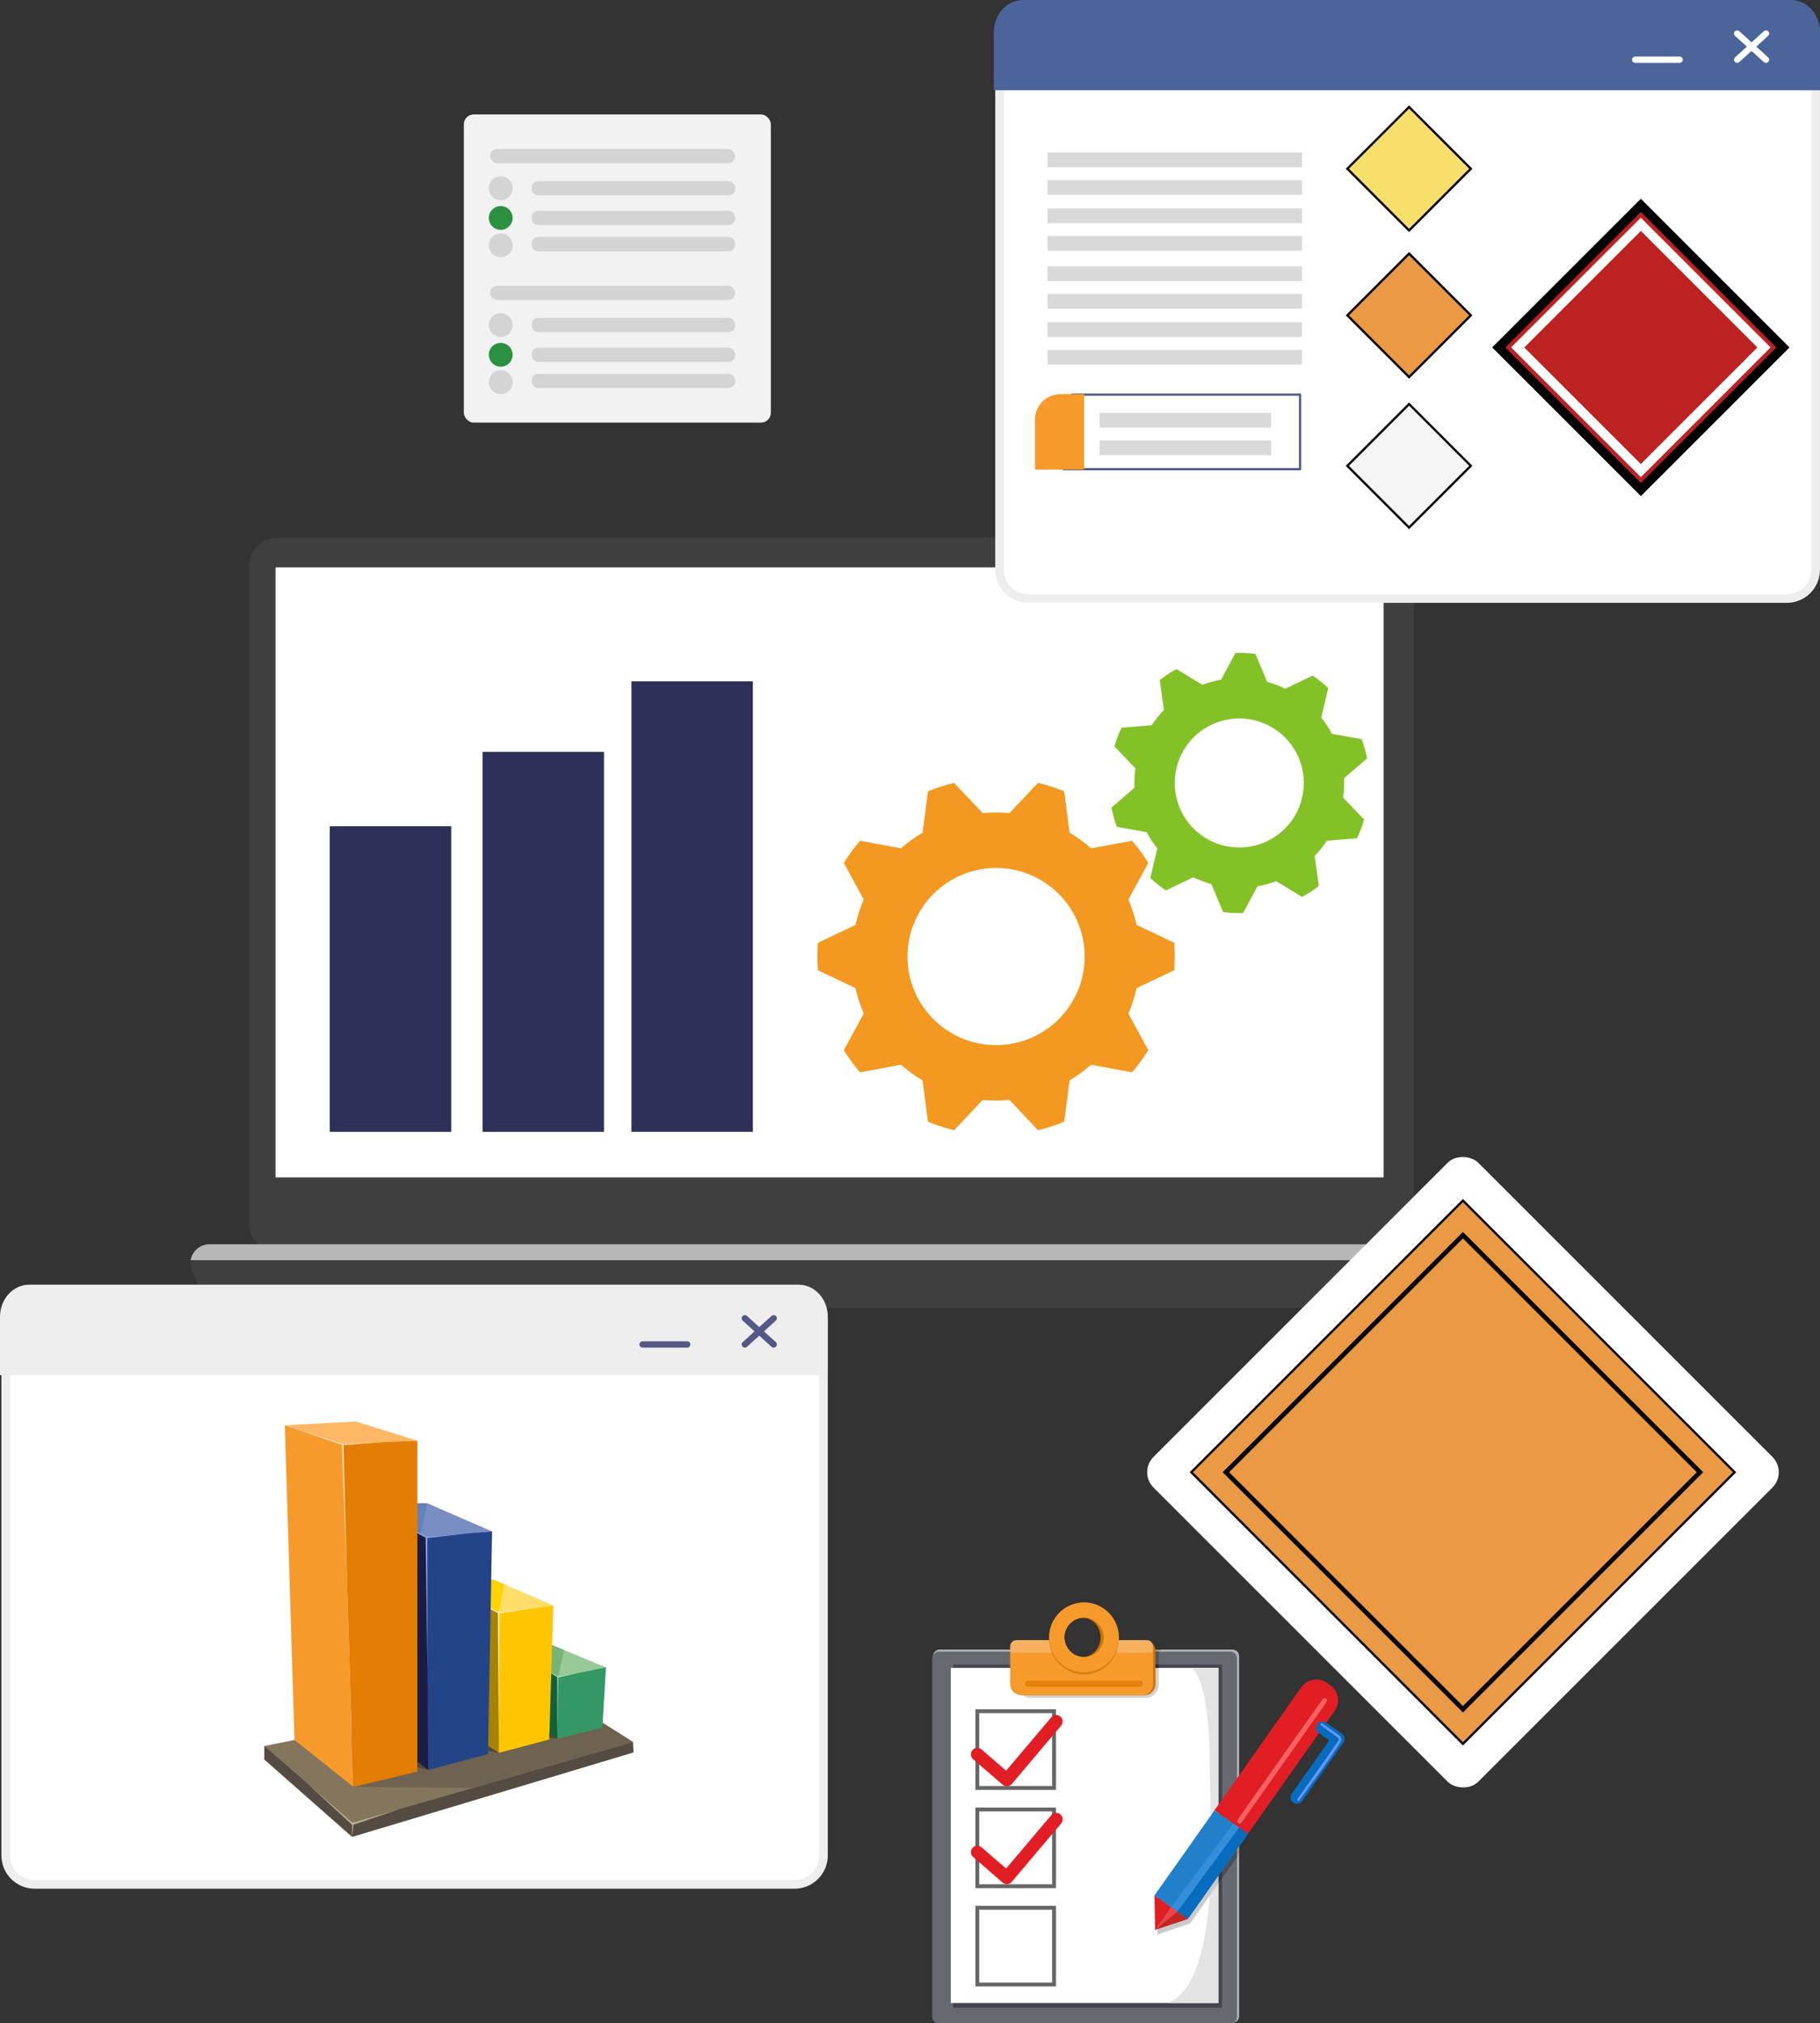 <?xml version="1.0" encoding="UTF-8"?><svg id="Layer_2" xmlns="http://www.w3.org/2000/svg" viewBox="0 0 800 889.42"><rect x="0" y="0" width="800" height="889.42" fill="#333333" stroke="none"/><defs><style>.cls-1{fill:#b7b7b7;}.cls-2{fill:#45464d;}.cls-3{fill:#949191;}.cls-3,.cls-4,.cls-5,.cls-6,.cls-7,.cls-8,.cls-9,.cls-10,.cls-11,.cls-12,.cls-13,.cls-14,.cls-15,.cls-16,.cls-17,.cls-18,.cls-19,.cls-20,.cls-21,.cls-22,.cls-23,.cls-24,.cls-25,.cls-26,.cls-27,.cls-28,.cls-29,.cls-30,.cls-31,.cls-32,.cls-33,.cls-34,.cls-35,.cls-36,.cls-37,.cls-38,.cls-39,.cls-40,.cls-41,.cls-42{fill-rule:evenodd;}.cls-4{fill:#c12723;}.cls-5{fill:#e6474a;}.cls-43{fill:#fff;}.cls-44{fill:#3f3f3f;}.cls-6{fill:#ffc600;}.cls-45{fill:#ea9944;}.cls-45,.cls-46,.cls-47,.cls-48{stroke:#000;stroke-miterlimit:10;}.cls-49{fill:#83c226;}.cls-7{fill:#544c42;}.cls-50{fill:#4b6499;}.cls-8{fill:#e17e03;}.cls-9{fill:#ffdd69;}.cls-51{fill:#2280ca;}.cls-10{fill:#788ec2;}.cls-52{fill:#2b9141;}.cls-46{fill:#f5f5f5;}.cls-53,.cls-38{fill:#f69a2b;}.cls-11{fill:#f5b160;}.cls-12{fill:#1b1b45;}.cls-13{fill:#383942;}.cls-14{fill:#ffb763;}.cls-54{fill:#d4d4d4;}.cls-55{fill:#bd2222;}.cls-47{stroke-width:2px;}.cls-47,.cls-56,.cls-57{fill:none;}.cls-15{fill:#12613a;}.cls-16{fill:#dcffdc;}.cls-17{fill:#b1b1b1;}.cls-18{fill:#97ca97;}.cls-58{fill:#6697ff;}.cls-19{fill:#cacaca;}.cls-59{fill:#52545e;}.cls-60{fill:#24252e;}.cls-61,.cls-35{fill:#076cbd;}.cls-20,.cls-62{fill:#e11e24;}.cls-21{fill:#d78014;}.cls-63{fill:#f86161;}.cls-22{fill:#ffecae;}.cls-23{fill:#86a6e9;}.cls-57{stroke:#525986;stroke-linecap:round;stroke-linejoin:round;stroke-width:.99px;}.cls-24{fill:#339766;}.cls-64{fill:#f39820;}.cls-25{fill:#beaa8e;}.cls-26{fill:#d2d2d2;}.cls-27{fill:#ffd300;}.cls-28{fill:#244488;}.cls-29{fill:#676971;}.cls-30{fill:#fad9b1;}.cls-31{fill:#6580b8;}.cls-32{fill:#348ed9;}.cls-65{fill:#d9d9d9;}.cls-66{fill:#2f305a;}.cls-67{fill:#525986;}.cls-33{fill:#e4e4e4;}.cls-34{fill:#6e6250;}.cls-68{fill:#eee;}.cls-36{fill:#4c4e57;}.cls-37{fill:#cf7300;}.cls-39{fill:#a68202;}.cls-69{fill:#666;}.cls-70{fill:#f2f2f2;}.cls-48{fill:#f8df6c;}.cls-40{fill:#76b376;}.cls-41{fill:#84755d;}.cls-42{fill:#524638;}.cls-71{fill:#e4820c;}</style></defs><rect class="cls-44" x="109.46" y="236.36" width="512.02" height="314.56" rx="12.54" ry="12.54"/><rect class="cls-43" x="121.13" y="249.42" width="487.04" height="268.15"/><path class="cls-44" d="m642.41,558.31l-3.24,8.63c-1.81,4.82-6.42,8.02-11.58,8.02H99.71c-4.86,0-9.28-2.85-11.28-7.28l-3.99-8.87c-.72-1.61-.9-3.28-.63-4.84.65-3.82,3.96-7,8.28-7h542.46c4.3,0,7.63,3.15,8.28,7,.24,1.39.13,2.88-.42,4.35Z"/><path class="cls-1" d="m642.83,553.96H83.81c.65-3.82,3.96-7,8.28-7h542.46c4.3,0,7.63,3.15,8.28,7Z"/><path class="cls-64" d="m516.13,426.52c.15-2,.25-4,.25-6.04s-.1-4.04-.25-6.04l-16.52-7.86c-.87-3.87-2.08-7.6-3.62-11.17l8.74-16.08c-2.12-3.44-4.5-6.69-7.11-9.75l-18,3.35c-2.93-2.58-6.1-4.89-9.48-6.9l-2.38-18.17c-3.69-1.52-7.52-2.76-11.47-3.72l-12.6,13.3c-1.93-.18-3.88-.28-5.86-.28s-3.93.1-5.86.28l-12.6-13.3c-3.95.95-7.78,2.19-11.47,3.72l-2.38,18.17c-3.38,2.01-6.54,4.32-9.48,6.9l-18-3.35c-2.61,3.06-4.99,6.31-7.11,9.75l8.74,16.08c-1.54,3.56-2.75,7.3-3.62,11.17l-16.52,7.86c-.15,2-.25,4-.25,6.04s.1,4.04.25,6.04l16.52,7.86c.87,3.87,2.08,7.6,3.62,11.17l-8.74,16.08c2.12,3.44,4.5,6.69,7.11,9.75l18-3.35c2.93,2.58,6.1,4.89,9.48,6.9l2.38,18.17c3.69,1.52,7.52,2.76,11.47,3.72l12.6-13.3c1.93.18,3.88.28,5.86.28s3.93-.1,5.86-.28l12.6,13.3c3.95-.95,7.78-2.19,11.47-3.72l2.38-18.17c3.38-2.01,6.54-4.32,9.48-6.9l18,3.35c2.61-3.06,4.99-6.31,7.11-9.75l-8.74-16.08c1.54-3.56,2.75-7.3,3.62-11.17l16.52-7.86Zm-78.29,32.9c-21.51,0-38.94-17.44-38.94-38.94s17.44-38.94,38.94-38.94,38.94,17.44,38.94,38.94-17.44,38.94-38.94,38.94Z"/><path class="cls-49" d="m596.51,368.48c.62-1.32,1.21-2.66,1.73-4.05s.97-2.78,1.38-4.18l-9.22-9.61c.41-2.86.54-5.72.41-8.54l10.1-8.7c-.56-2.89-1.34-5.72-2.33-8.47l-13.12-2.36c-1.33-2.51-2.89-4.91-4.68-7.14l3.06-12.99c-2.12-1.99-4.41-3.82-6.85-5.49l-12.01,5.81c-1.27-.62-2.57-1.19-3.92-1.7s-2.7-.94-4.07-1.32l-5.16-12.3c-2.93-.37-5.86-.51-8.77-.43l-6.3,11.76c-2.82.5-5.57,1.26-8.23,2.26l-11.4-6.92c-2.56,1.41-5.03,3.01-7.35,4.81l1.81,13.21c-1.97,2.03-3.76,4.26-5.34,6.68l-13.28,1.1c-.62,1.32-1.21,2.66-1.73,4.05s-.97,2.78-1.38,4.18l9.22,9.61c-.41,2.86-.54,5.72-.41,8.54l-10.1,8.7c.56,2.89,1.34,5.72,2.33,8.47l13.12,2.36c1.33,2.51,2.89,4.91,4.68,7.14l-3.06,12.99c2.12,1.99,4.41,3.82,6.85,5.49l12.01-5.81c1.27.62,2.57,1.19,3.92,1.7s2.7.94,4.07,1.32l5.16,12.3c2.93.37,5.86.51,8.77.43l6.3-11.76c2.82-.5,5.57-1.26,8.23-2.26l11.4,6.92c2.56-1.41,5.03-3.01,7.35-4.81l-1.81-13.21c1.97-2.03,3.76-4.26,5.34-6.68l13.28-1.1Zm-61.81,2.23c-14.65-5.54-22.03-21.91-16.49-36.56,5.54-14.65,21.91-22.03,36.56-16.49,14.65,5.54,22.03,21.91,16.49,36.56-5.54,14.65-21.91,22.03-36.56,16.49Z"/><rect class="cls-66" x="144.95" y="363.22" width="53.38" height="134.32"/><rect class="cls-66" x="212.11" y="330.5" width="53.38" height="167.04"/><rect class="cls-66" x="277.55" y="299.5" width="53.38" height="198.03"/><rect class="cls-43" x="2.52" y="566.82" width="359.45" height="261.53" rx="12.7" ry="12.7"/><path class="cls-68" d="m349.27,830.24H15.21c-8.05,0-14.59-6.55-14.59-14.59v-236.13c0-8.05,6.55-14.59,14.59-14.59h334.06c8.05,0,14.59,6.55,14.59,14.59v236.13c0,8.05-6.55,14.59-14.59,14.59ZM15.21,568.72c-5.96,0-10.8,4.84-10.8,10.8v236.13c0,5.96,4.84,10.8,10.8,10.8h334.06c5.96,0,10.8-4.85,10.8-10.8v-236.13c0-5.96-4.85-10.8-10.8-10.8H15.21Z"/><path class="cls-68" d="m363.87,578.85v25.62H0v-25.62c0-7.81,5.75-14.13,12.85-14.13h338.17c7.1,0,12.85,6.32,12.85,14.13Z"/><path class="cls-67" d="m302.06,592.41h-19.59c-.77,0-1.4-.63-1.4-1.4s.63-1.4,1.4-1.4h19.59c.77,0,1.4.63,1.4,1.4s-.63,1.4-1.4,1.4Z"/><path class="cls-67" d="m340.08,592.41c-.34,0-.67-.12-.94-.36l-12.67-11.52c-.57-.52-.61-1.4-.09-1.97.52-.57,1.41-.61,1.97-.09l12.67,11.52c.57.52.61,1.4.09,1.97-.28.3-.65.46-1.03.46Z"/><path class="cls-67" d="m327.41,592.41c-.38,0-.76-.15-1.03-.46-.52-.57-.48-1.45.09-1.97l12.67-11.52c.57-.52,1.46-.47,1.97.09.52.57.48,1.45-.09,1.97l-12.67,11.52c-.27.24-.6.36-.94.36Z"/><g id="Layer_1"><g id="_746972757232"><polygon class="cls-7" points="116.18 767.53 116.18 773.46 154.77 807.49 154.96 801.2 135.97 779.02 116.18 767.53"/><polygon class="cls-7" points="154.77 807.49 278.44 770.36 278.24 765.76 234.71 773.18 157.14 796.83 154.96 801.2 154.77 807.49"/><polygon class="cls-41" points="129.44 764.86 116.18 767.53 154.96 801.2 278.24 765.76 263.79 756.64 143.29 762.34 129.44 764.86"/><polygon class="cls-34" points="155.36 785.49 208.32 785.86 278.24 765.76 264.9 757.34 218.09 752.21 173.36 761.89 158.73 775.08 155.36 785.49"/><polygon class="cls-12" points="188.2 778.04 188.2 675.94 181.88 671.91 176.34 772.95 183.45 774.82 188.2 778.04"/><polygon class="cls-14" points="150.61 634.65 125.2 626.56 156.34 624.85 183.45 633.32 150.61 634.65"/><polygon class="cls-10" points="182.54 673.49 188.2 675.94 216.3 673.2 187.76 660.79 180.99 660.83 179.9 667.24 182.54 673.49"/><polygon class="cls-24" points="266.36 732.97 264.78 759.47 244.99 764.39 243.66 736.04 247.96 733.9 266.36 732.97"/><polygon class="cls-15" points="245.39 737.18 244.99 764.39 239.25 760.72 236.88 732.98 240.05 731.83 242.32 735.2 245.39 737.18"/><polygon class="cls-18" points="241.83 722.79 266.36 732.97 245.39 737.18 242.32 735.2 237.47 729.77 236.88 717.35 241.83 722.79"/><polygon class="cls-38" points="125.2 626.56 129.44 764.86 155.36 785.49 150.61 634.65 125.2 626.56"/><path class="cls-40" d="m242.69,723.14l5.29,2.2-2.67,11.85s-.12-.06-1.3-.77c-1.18-.7-2.47-1.24-2.47-1.24l-1.89-3.84-.59-7.28,3.64-.91Z"/><polygon class="cls-16" points="244.99 736.94 244.99 764.19 245.35 737.05 244.99 736.94"/><polygon class="cls-16" points="244.99 736.94 236.68 732.29 245.07 737.3 244.99 736.94"/><polygon class="cls-16" points="245.35 737.05 253.85 735.49 245.26 737.36 245.35 737.05"/><polygon class="cls-39" points="214.59 767.58 219.27 770.53 219.76 708.81 208.98 703.14 202.65 749.37 214.59 767.58"/><polygon class="cls-6" points="219.47 708.85 243.21 705.75 241.43 764.65 219.27 770.53 219.47 708.85"/><polygon class="cls-9" points="214.6 694.58 217.05 694.44 243.21 705.75 219.6 708.84 211.2 704.5 201.98 695.81 211.75 689.42 214.6 694.58"/><path class="cls-27" d="m213.14,694.7l3.69-.29,4.94,2.07-2.57,12.05s-1.34-.43-3.09-1.49-2.18-2.61-2.18-2.61l-1.24-5.84.45-3.9Z"/><polygon class="cls-22" points="218.81 708.4 219.29 768.01 219.58 708.64 218.81 708.4"/><polygon class="cls-22" points="218.81 708.4 195.53 696.67 218.99 709.19 218.81 708.4"/><polygon class="cls-22" points="219.58 708.64 237.18 706.54 219.38 709.29 219.58 708.64"/><polygon class="cls-31" points="187.8 660.79 184.93 674.53 182.61 672.99 175.03 662.12 178.2 659.79 183.05 660.83 187.8 660.79"/><polygon class="cls-28" points="188.2 778.04 214.52 771.07 216.3 673.2 187.5 675.54 188.2 778.04"/><polygon class="cls-23" points="187.07 675.26 187.92 734.98 187.85 675.48 187.07 675.26"/><polygon class="cls-23" points="187.07 675.26 163.47 663.23 187.25 676.03 187.07 675.26"/><polygon class="cls-23" points="187.85 675.48 205.61 674.07 187.65 676.14 187.85 675.48"/><polygon class="cls-8" points="183.45 633.32 183.45 778.78 155.36 785.49 150.61 634.65 183.45 633.32"/><polygon class="cls-30" points="150.21 634.42 152.5 694.52 150.99 634.64 150.21 634.42"/><polygon class="cls-30" points="150.21 634.42 125.2 626.56 150.41 635.2 150.21 634.42"/><polygon class="cls-30" points="150.99 634.64 168.56 633.92 150.8 635.3 150.99 634.64"/><polygon class="cls-25" points="154.96 801.2 134.46 783.41 154.77 802.14 154.77 807.49 155.36 802.11 175.41 795.33 154.96 801.2"/><polygon class="cls-42" points="188.2 778.04 183.45 776.78 183.45 774.43 188.2 778.04"/><polygon class="cls-42" points="219.27 770.53 214.55 769.68 214.54 767.5 219.27 770.53"/><polygon class="cls-42" points="244.99 764.39 241.51 762.15 241.45 763.82 244.99 764.39"/><rect class="cls-56" x="104.54" y="623.4" width="185.54" height="185.54"/></g></g><rect class="cls-43" x="439.36" y="2.1" width="358.74" height="261.01" rx="12.67" ry="12.67"/><path class="cls-68" d="m785.43,265h-333.4c-8.03,0-14.56-6.53-14.56-14.56V14.77c0-8.03,6.53-14.56,14.56-14.56h333.4c8.03,0,14.56,6.53,14.56,14.56v235.67c0,8.03-6.53,14.56-14.56,14.56ZM452.03,3.99c-5.94,0-10.78,4.83-10.78,10.78v235.67c0,5.94,4.83,10.78,10.78,10.78h333.4c5.94,0,10.78-4.84,10.78-10.78V14.77c0-5.94-4.84-10.78-10.78-10.78h-333.4Z"/><path class="cls-50" d="m800,14.1v25.56h-363.15V14.1c0-7.79,5.74-14.1,12.83-14.1h337.5c7.09,0,12.83,6.31,12.83,14.1Z"/><path class="cls-43" d="m738.31,27.64h-19.55c-.77,0-1.39-.62-1.39-1.39s.62-1.39,1.39-1.39h19.55c.77,0,1.39.62,1.39,1.39s-.62,1.39-1.39,1.39Z"/><path class="cls-43" d="m776.25,27.64c-.33,0-.67-.12-.94-.36l-12.65-11.5c-.57-.52-.61-1.4-.09-1.97.52-.57,1.4-.61,1.97-.09l12.65,11.5c.57.52.61,1.4.09,1.97-.28.3-.65.46-1.03.46Z"/><path class="cls-43" d="m763.61,27.64c-.38,0-.76-.15-1.03-.46-.52-.57-.47-1.45.09-1.97l12.65-11.5c.57-.52,1.45-.47,1.97.09.52.57.48,1.45-.09,1.97l-12.65,11.5c-.27.24-.6.36-.94.36Z"/><rect class="cls-43" x="667.68" y="99.16" width="107.14" height="107.14" rx="5.07" ry="5.07" transform="translate(103.26 554.74) rotate(-45)"/><g id="flammable-2-red"><rect class="cls-55" x="677.1" y="108.57" width="88.31" height="88.31" transform="translate(103.26 554.73) rotate(-45)"/><path d="m721.25,93.11l59.62,59.62-59.62,59.62-59.62-59.62,59.62-59.62m0-5.66l-65.27,65.27,65.27,65.27,65.27-65.27-65.27-65.27h0Z"/><path class="cls-43" d="m721.25,101.43l51.3,51.3-51.3,51.3-51.3-51.3,51.3-51.3m0-5.66l-56.95,56.95,56.95,56.95,56.95-56.95-56.95-56.95h0Z"/><path d="m721.25,93.11l59.62,59.62-59.62,59.62-59.62-59.62,59.62-59.62m0-5.66l-65.27,65.27,65.27,65.27,65.27-65.27-65.27-65.27h0Z"/><path class="cls-43" d="m721.25,101.43l51.3,51.3-51.3,51.3-51.3-51.3,51.3-51.3m0-5.66l-56.95,56.95,56.95,56.95,56.95-56.95-56.95-56.95h0Z"/></g><rect class="cls-65" x="460.43" y="67.02" width="111.89" height="6.5"/><rect class="cls-65" x="460.43" y="79.15" width="111.89" height="6.5"/><rect class="cls-65" x="460.43" y="91.62" width="111.89" height="6.5"/><rect class="cls-65" x="460.43" y="103.74" width="111.89" height="6.5"/><rect class="cls-65" x="460.43" y="117.06" width="111.89" height="6.5"/><rect class="cls-65" x="460.43" y="129.18" width="111.89" height="6.5"/><rect class="cls-65" x="460.43" y="141.65" width="111.89" height="6.5"/><rect class="cls-65" x="460.43" y="153.77" width="111.89" height="6.5"/><path class="cls-57" d="m475.29,173.46h-3.67c-2.23,0-4.04,5.02-4.04,11.2v21.6h103.88v-32.8h-96.17"/><rect class="cls-65" x="483.32" y="181.5" width="75.42" height="6.5"/><rect class="cls-65" x="483.32" y="193.63" width="75.42" height="6.5"/><path class="cls-53" d="m466.13,173.25h10.43v33.22h-21.64v-22.01c0-6.18,5.02-11.2,11.2-11.2Z"/><rect class="cls-48" x="600.19" y="54.98" width="38.38" height="38.38" transform="translate(233.86 -416.24) rotate(45)"/><rect class="cls-45" x="600.19" y="119.43" width="38.38" height="38.38" transform="translate(279.43 -397.37) rotate(45)"/><rect class="cls-46" x="600.19" y="185.58" width="38.38" height="38.38" transform="translate(326.2 -377.99) rotate(45)"/><rect class="cls-70" x="203.89" y="50.31" width="134.94" height="135.47" rx="4.33" ry="4.33"/><rect class="cls-54" x="215.4" y="65.48" width="107.75" height="6.28" rx="3.14" ry="3.14"/><rect class="cls-54" x="233.7" y="92.68" width="89.44" height="6.28" rx="2.86" ry="2.86"/><rect class="cls-54" x="233.7" y="79.6" width="89.44" height="6.28" rx="2.86" ry="2.86"/><rect class="cls-54" x="233.7" y="104.18" width="89.44" height="6.28" rx="2.86" ry="2.86"/><circle class="cls-54" cx="220.1" cy="82.74" r="5.23"/><circle class="cls-52" cx="220.1" cy="95.81" r="5.23"/><circle class="cls-54" cx="220.1" cy="107.84" r="5.23"/><rect class="cls-54" x="215.4" y="125.63" width="107.75" height="6.28" rx="3.14" ry="3.14"/><rect class="cls-54" x="233.7" y="152.82" width="89.44" height="6.28" rx="2.86" ry="2.86"/><rect class="cls-54" x="233.7" y="139.75" width="89.44" height="6.28" rx="2.86" ry="2.86"/><rect class="cls-54" x="233.7" y="164.33" width="89.44" height="6.28" rx="2.86" ry="2.86"/><circle class="cls-54" cx="220.1" cy="142.89" r="5.23"/><circle class="cls-52" cx="220.1" cy="155.96" r="5.23"/><circle class="cls-54" cx="220.1" cy="167.99" r="5.23"/><rect class="cls-43" x="542.11" y="546.22" width="201.9" height="201.9" rx="9.55" ry="9.55" transform="translate(-269.27 644.26) rotate(-45)"/><rect class="cls-45" x="558.62" y="562.73" width="168.87" height="168.87" transform="translate(-269.27 644.26) rotate(-45)"/><rect class="cls-47" x="569.38" y="573.49" width="147.35" height="147.35" transform="translate(-269.27 644.26) rotate(-45)"/><path class="cls-17" d="m413.02,725.11h55.12c1.53,2.11,4.26,3.53,7.39,3.53s5.86-1.42,7.38-3.53h58.87c1.61,0,2.9,1.31,2.9,2.9v158.28c0,1.59-1.3,2.9-2.9,2.9h-128.75c-1.59,0-2.9-1.31-2.9-2.9v-158.28c0-1.59,1.31-2.9,2.9-2.9Z"/><path class="cls-29" d="m412.65,726.04h56.28c1.59,1.59,3.95,2.6,6.59,2.6s5-1.01,6.58-2.6h58.75c1.58,0,2.88,1.3,2.88,2.89v157.6c0,1.59-1.3,2.89-2.88,2.89h-128.2c-1.59,0-2.89-1.3-2.89-2.89v-157.6c0-1.59,1.3-2.89,2.89-2.89Z"/><rect class="cls-2" x="419" y="731.73" width="118.16" height="150.85"/><rect class="cls-43" x="417.95" y="733.18" width="117.59" height="147.29"/><path class="cls-33" d="m523.61,733.18s8.1,3.24,8.1,42.14c0,20.97,6.3,95.43-18.37,105.15h22.21v-147.29h-11.94Z"/><polygon class="cls-36" points="535.54 827.93 543.73 816.44 543.73 810.51 535.54 822.67 535.54 827.93"/><polygon class="cls-13" points="535.54 827.93 537.16 825.66 537.16 820.26 535.54 822.67 535.54 827.93"/><path class="cls-19" d="m535.54,827.93l-12.44,17.64-14.67-10.36,26.38-37.39.73-1.03v31.15Zm-26.82,22.44l14.38-4.8-14.67-10.36.29,15.16Z"/><path class="cls-20" d="m583.3,739.8l1.46,1.03c3.61,2.55,4.48,7.59,1.94,11.2l-38.18,54.09-14.68-10.35,38.12-54.01c2.59-3.66,7.68-4.54,11.34-1.96Z"/><rect class="cls-51" x="505.1" y="810.67" width="45.77" height="17.96" transform="translate(-446.13 778.49) rotate(-54.79)"/><polygon class="cls-20" points="507.73 848.33 514.93 845.91 522.12 843.53 514.78 838.35 507.46 833.17 507.61 840.75 507.73 848.33"/><path class="cls-61" d="m579.74,761.87c-1.27-.9-1.58-2.65-.68-3.93.9-1.27,2.65-1.58,3.93-.69l6.86,4.84c1.27.9,1.57,2.65.68,3.93l-18.13,25.69c-.9,1.27-2.65,1.58-3.93.68-1.27-.89-1.57-2.65-.68-3.93l16.5-23.39-4.55-3.21Z"/><path class="cls-63" d="m581.37,746.92c.34-.49,1.02-.61,1.51-.27s.6,1.02.25,1.51l-37.38,52.98c-.34.49-1.02.6-1.5.25-.49-.34-.61-1.01-.27-1.5l37.38-52.98Z"/><polygon class="cls-4" points="507.73 848.33 517.54 840.3 522.12 843.53 507.73 848.33"/><polygon class="cls-32" points="514.78 838.35 542.12 801.62 545.03 803.67 517.7 840.41 514.78 838.35"/><polygon class="cls-5" points="514.78 838.35 507.73 848.33 517.54 840.3 514.78 838.35"/><polygon class="cls-35" points="517.54 840.3 544.67 803.41 548.52 806.12 522.12 843.53 517.54 840.3"/><path class="cls-69" d="m429.6,794.58h34.57v35.42h-35.42v-35.42h.85Zm32.87,1.71h-32.02v32.01h32.02v-32.01Z"/><path class="cls-69" d="m429.6,837.78h34.57v35.42h-35.42v-35.42h.85Zm32.87,1.71h-32.02v32.01h32.02v-32.01Z"/><path class="cls-62" d="m427.74,816.31c-1.18-1.02-1.31-2.81-.28-3.99,1.02-1.19,2.81-1.31,3.99-.29l10.8,9.35,19.86-23.48c1.01-1.19,2.8-1.34,3.99-.33s1.35,2.8.33,4.01l-21.7,25.65h0v.03c-1.05,1.18-2.84,1.31-4.02.28l-12.97-11.22Z"/><path class="cls-26" d="m509.37,733.18v7.52c0,2.85-2.73,5.65-5.4,5.65h-51.14c-2.67,0-4.85-2.33-4.85-5.19v-7.99h61.39Z"/><polygon class="cls-3" points="507.86 725.11 510.38 725.11 509.37 726.04 507.91 726.04 507.86 725.11"/><polygon class="cls-3" points="543.73 816.44 544.67 814.24 544.67 811.57 543.73 812.9 543.73 816.44"/><path class="cls-37" d="m449.88,720.97h18.04c.58,4.24,4.19,7.51,8.57,7.51s7.99-3.26,8.57-7.51h18.04c2.64,0,4.82,2.18,4.82,4.84v14.49c0,2.67-2.18,4.85-4.82,4.85h-53.22c-2.65,0-4.82-2.19-4.82-4.85v-14.49c0-2.67,2.16-4.84,4.82-4.84Z"/><path class="cls-38" d="m448.86,720.97h19.06c.58,4.2,4.19,7.45,8.57,7.45s7.99-3.25,8.57-7.45h16.94c2.68,0,4.85,2.18,4.85,4.84v14.49c0,2.67-2.18,4.85-4.85,4.85h-53.14c-2.67,0-4.84-2.19-4.84-4.85v-14.49c0-2.67,2.18-4.84,4.84-4.84Z"/><path class="cls-11" d="m446.79,720.97h21.13c.31,2.23,1.47,4.19,3.14,5.54h-25.93c-.61,0-1.11-.5-1.11-1.11v-1.66c0-1.53,1.25-2.77,2.77-2.77Zm38.27,0h19.02c1.53,0,2.77,1.25,2.77,2.77v1.66c0,.61-.5,1.11-1.11,1.11h-23.84c1.68-1.35,2.85-3.32,3.16-5.54Z"/><path class="cls-71" d="m501.03,738.8c.74,0,1.35.6,1.35,1.34s-.61,1.35-1.35,1.35h-49.07c-.74,0-1.35-.6-1.35-1.35s.61-1.34,1.35-1.34h49.07Z"/><path class="cls-37" d="m476.49,711.12c4.78,0,8.65,3.89,8.65,8.66s-3.87,8.65-8.65,8.65c-.12,0-.24-.01-.36-.01,4.24-.19,7.64-3.98,7.64-8.64s-3.4-8.46-7.64-8.65c.12,0,.24-.01.36-.01Z"/><path class="cls-21" d="m476.49,704.43c8.48,0,15.33,7.1,15.33,15.84s-6.86,15.85-15.33,15.85-15.35-7.1-15.35-15.85,6.87-15.84,15.35-15.84Zm0,6.69c4.92.05,8.65,4.23,8.65,9.17s-3.87,8.93-8.65,8.93-8.46-3.95-8.65-8.93c-.19-4.99,3.71-9.19,8.65-9.17Z"/><path class="cls-38" d="m476.49,704.43c8.48,0,15.33,6.86,15.33,15.33s-6.86,15.35-15.33,15.35-15.35-6.87-15.35-15.35,6.87-15.33,15.35-15.33Zm0,6.69c4.78,0,8.65,3.89,8.65,8.66s-3.87,8.65-8.65,8.65-8.65-3.87-8.65-8.65,3.87-8.66,8.65-8.66Z"/><rect class="cls-59" x="507.91" y="726.04" width="1.46" height="6.06"/><rect class="cls-60" x="507.91" y="731.73" width="1.46" height="1.45"/><path class="cls-58" d="m571.17,791.45c-.17.24-.52.29-.76.13-.25-.17-.31-.52-.13-.76,5.97-8.49,12.15-17.01,17.99-25.57.19-.28.24-.56.2-.8-.07-.27-.28-.53-.61-.8-2.41-1.72-4.8-3.46-7.2-5.2-.24-.17-.29-.5-.12-.74s.52-.29.76-.12l7.23,5.21c.53.42.88.9.99,1.41.12.53,0,1.09-.34,1.63-5.07,8.22-12.32,17.52-18,25.6Z"/><path class="cls-69" d="m464.17,751.38v35.43h-35.42v-35.43h35.42Zm-1.7,1.71h-32.02v32.01h32.02v-32.01Z"/><path class="cls-62" d="m427.74,773.32c-1.18-1.02-1.31-2.83-.28-3.99,1.02-1.19,2.81-1.33,3.99-.31l10.8,9.36,19.86-23.48c1.01-1.19,2.8-1.35,3.99-.33,1.19,1.01,1.35,2.8.33,3.99l-21.7,25.67h-.01c-1.03,1.21-2.83,1.33-4.01.31l-12.97-11.22Z"/></svg>